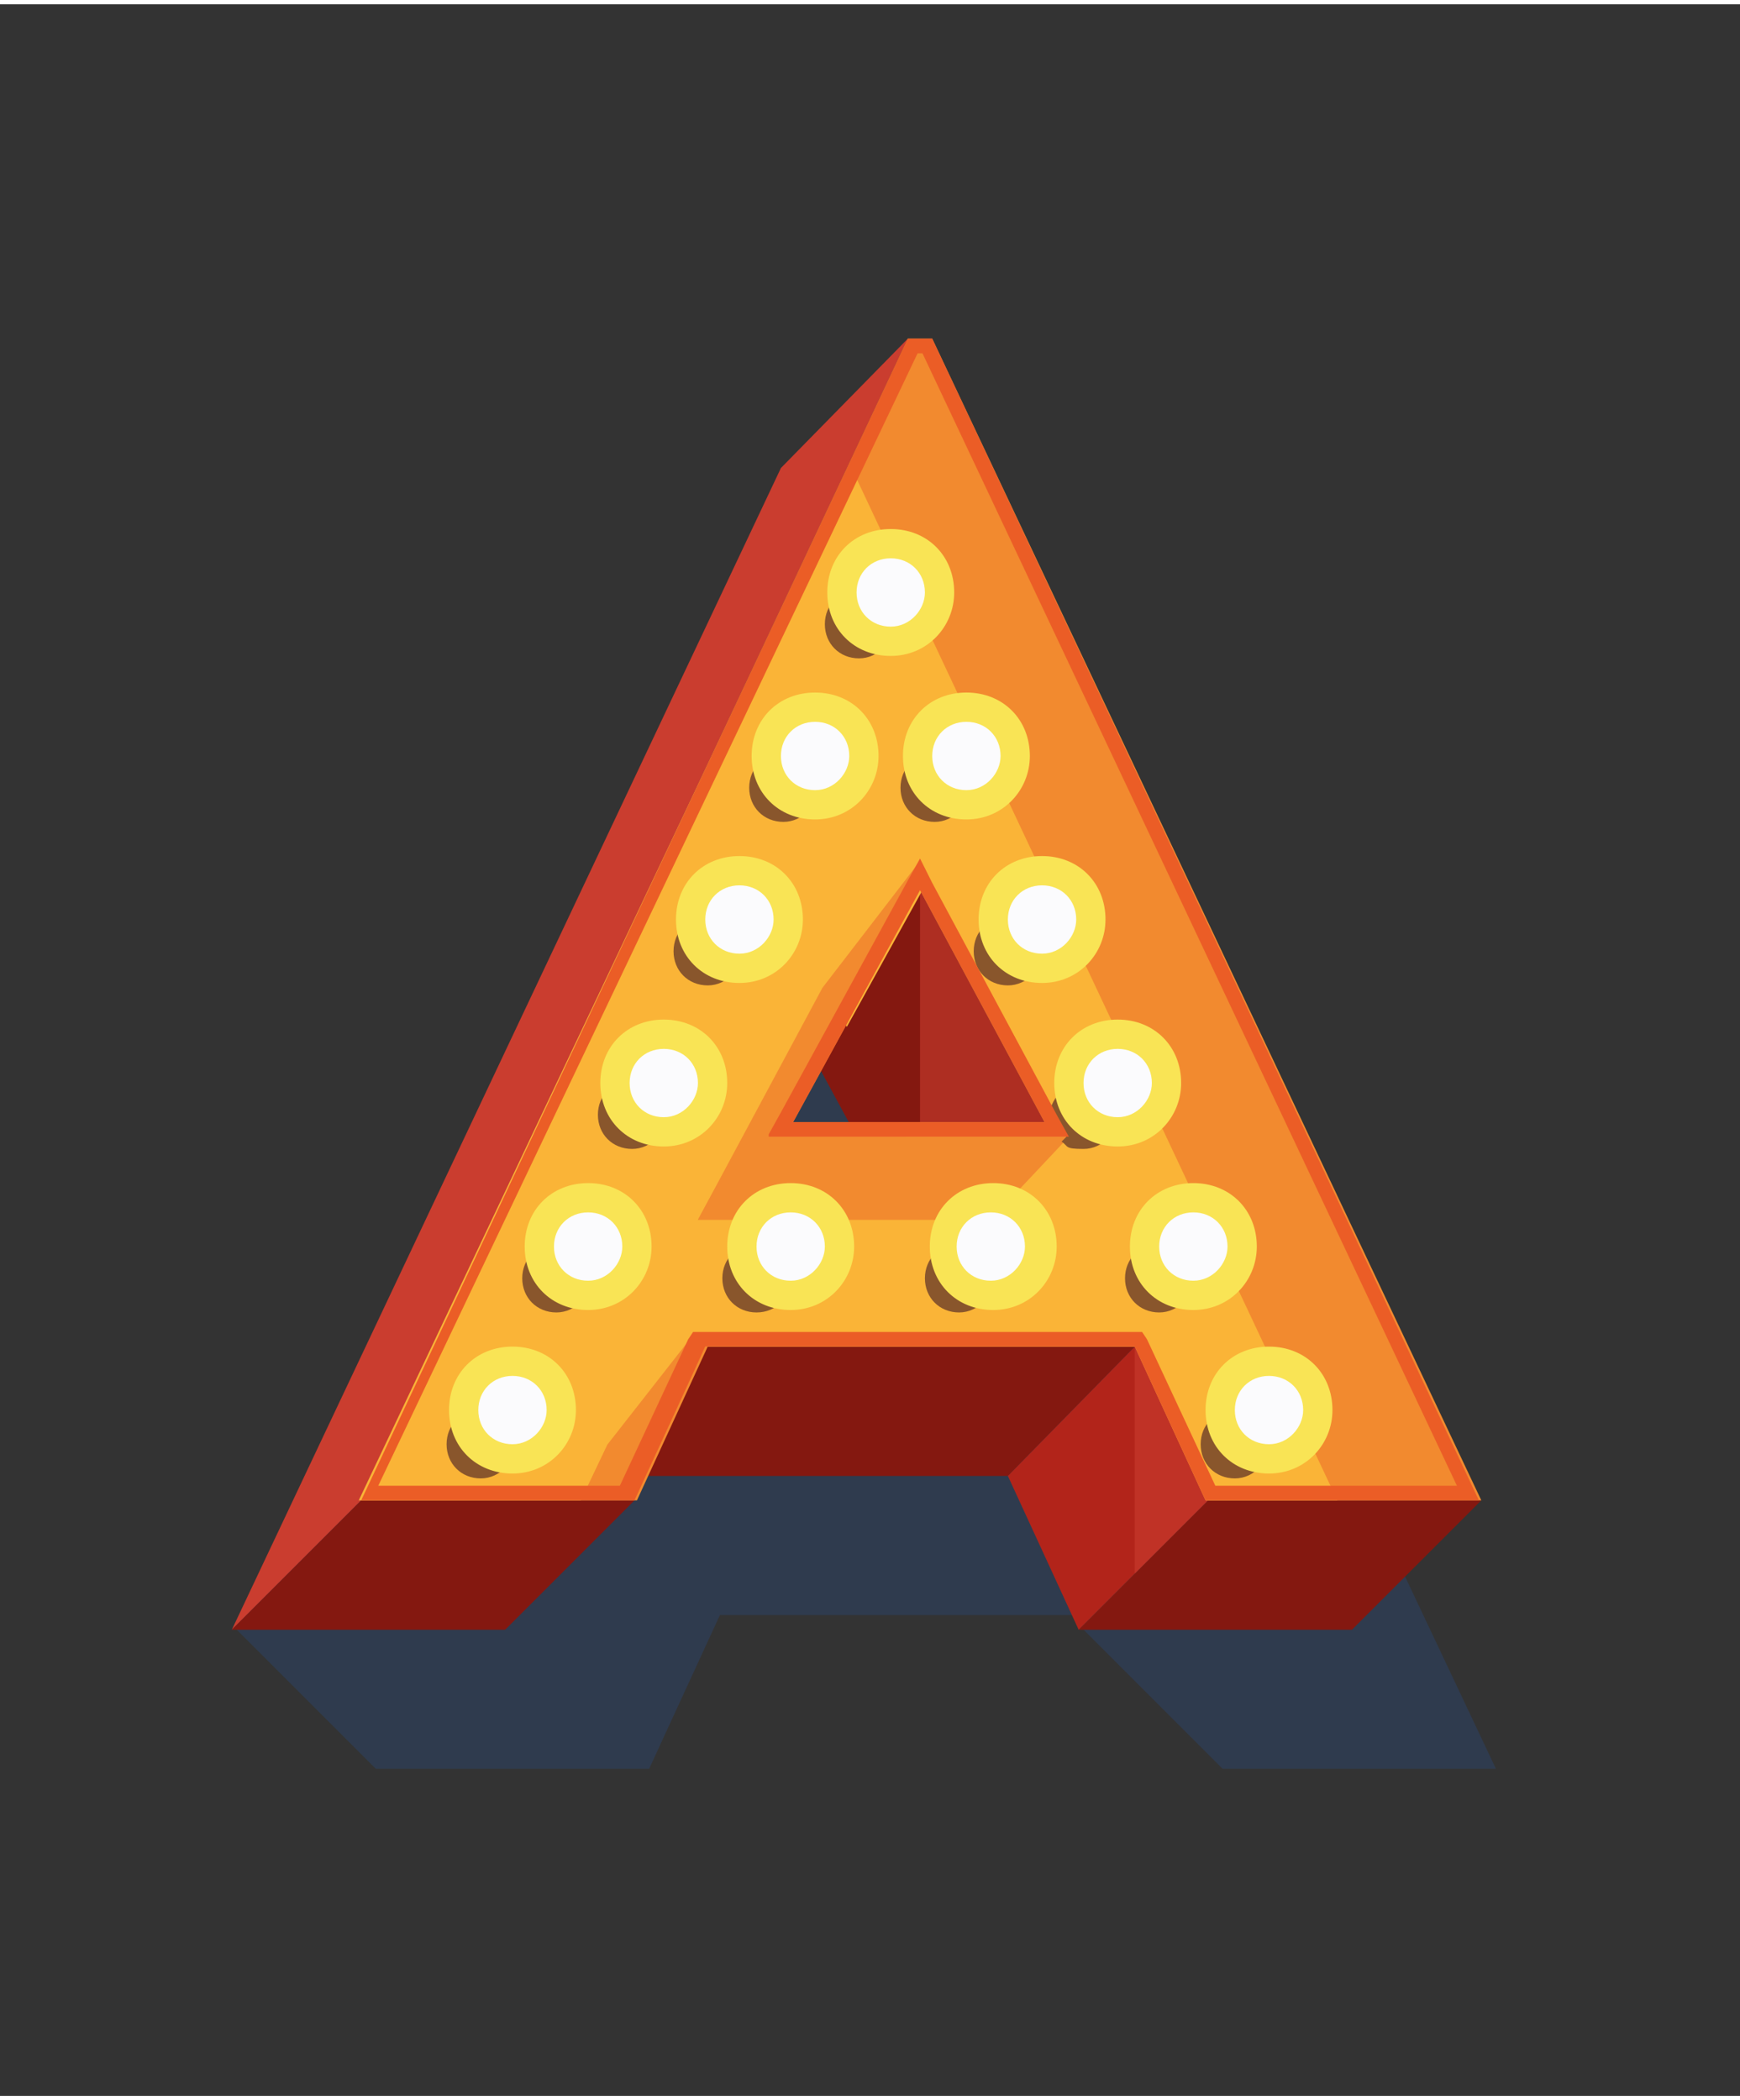 <?xml version="1.0" encoding="UTF-8"?>
<svg xmlns="http://www.w3.org/2000/svg" version="1.1" viewBox="0 0 71.3 85.7" width="58" height="70">
  
  <rect x="0" y="0" width="71.3" height="85.7" fill="#333333" stroke="none"/>
  
  <defs>
    <style>
      .st0 {
        fill: #b2241a;
      }

      .st1 {
        opacity: .6;
      }

      .st1, .st2 {
        fill: #ca3d2f;
      }

      .st3 {
        fill: #f9e455;
      }

      .st4 {
        fill: #eb5d26;
      }

      .st5 {
        isolation: isolate;
      }

      .st6 {
        fill: #fab437;
      }

      .st7 {
        fill: #284877;
        mix-blend-mode: multiply;
        opacity: .4;
      }

      .st8 {
        fill: #89562c;
      }

      .st9 {
        fill: #841810;
      }

      .st10 {
        fill: #f28a2f;
      }

      .st11 {
        fill: #fbfbfd;
      }
    </style>
  </defs>
  <g class="st5">
    <g id="Ebene_1">
      <polygon class="st7" points="26.6 72.3 29.5 66 44.1 66 44.4 66.6 50.1 72.3 61.3 72.3 38.8 24.7 33.2 19 32.2 19 9.7 66.6 15.4 72.3 26.6 72.3"/>
      <polygon class="st9" points="41.3 60.3 23.4 60.3 27.1 55 46.5 55 41.3 60.3"/>
      <polygon class="st9" points="42.8 45.8 37.6 51 32.5 41.6 37.7 36.3 42.8 45.8"/>
      <polygon class="st2" points="14.8 61.3 9.5 66.6 32 19 37.2 13.7 14.8 61.3"/>
      <polygon class="st9" points="20.7 66.6 9.5 66.6 14.8 61.3 26 61.3 20.7 66.6"/>
      <polygon class="st9" points="55.4 66.6 44.2 66.6 49.5 61.3 60.7 61.3 55.4 66.6"/>
      <polygon class="st0" points="49.5 61.3 44.2 66.6 41.3 60.3 46.5 55 49.5 61.3"/>
      <polygon class="st1" points="46.5 55 49.5 61.3 46.5 64.3 46.5 55"/>
      <polygon class="st1" points="37.7 36.3 42.8 45.8 37.7 45.8 37.7 36.3"/>
      <path class="st10" d="M26,61.3h-11.2L37.2,13.7h1l22.5,47.6h-11.2l-2.9-6.3h-17.6l-2.9,6.3ZM42.8,45.8l-5.1-9.5-5.2,9.5h10.3Z"/>
      <path class="st6" d="M34.8,18.9L14.7,61.3h9.1l1.1-2.3h2.1l1.9-4h17.6l2.9,6.3h5.4l-20-42.5ZM38.9,49.8h-10.3l5.2-9.5.9,1.6,3.1-5.6,5.1,9.5h-6.1l2.1,4Z"/>
      <polygon class="st10" points="28.6 49.8 31.5 46.4 37.7 35.1 33.7 40.3 28.6 49.8"/>
      <polygon class="st10" points="43.8 46.4 40.6 49.8 28.6 49.8 31.5 46.4 43.8 46.4"/>
      <polygon class="st10" points="28.5 54.4 24.9 59 24.1 60.7 25.6 60.7 28.5 54.4"/>
      <g>
        <path class="st8" d="M33.5,32.1c0,.7-.6,1.4-1.4,1.4s-1.4-.6-1.4-1.4.6-1.4,1.4-1.4,1.4.6,1.4,1.4Z"/>
        <path class="st8" d="M30.4,38.8c0,.7-.6,1.4-1.4,1.4s-1.4-.6-1.4-1.4.6-1.4,1.4-1.4,1.4.6,1.4,1.4Z"/>
        <path class="st8" d="M27.3,45.5c0,.7-.6,1.4-1.4,1.4s-1.4-.6-1.4-1.4.6-1.4,1.4-1.4,1.4.6,1.4,1.4Z"/>
        <path class="st8" d="M21.1,59c0,.7-.6,1.4-1.4,1.4s-1.4-.6-1.4-1.4.6-1.4,1.4-1.4,1.4.6,1.4,1.4Z"/>
        <path class="st8" d="M36.6,25.4c0,.7-.6,1.4-1.4,1.4s-1.4-.6-1.4-1.4.6-1.4,1.4-1.4,1.4.6,1.4,1.4Z"/>
        <path class="st8" d="M39.7,32.1c0,.7-.6,1.4-1.4,1.4s-1.4-.6-1.4-1.4.6-1.4,1.4-1.4,1.4.6,1.4,1.4Z"/>
        <path class="st8" d="M42.7,38.8c0,.7-.6,1.4-1.4,1.4s-1.4-.6-1.4-1.4.6-1.4,1.4-1.4,1.4.6,1.4,1.4Z"/>
        <path class="st8" d="M45.8,45.5c0,.7-.6,1.4-1.4,1.4s-.6-.1-.9-.3l.2-.2s-.7-.5-.7-.8c0-.7.6-1.4,1.4-1.4s1.4.6,1.4,1.4Z"/>
        <path class="st8" d="M52,59c0,.7-.6,1.4-1.4,1.4s-1.4-.6-1.4-1.4.6-1.4,1.4-1.4,1.4.6,1.4,1.4Z"/>
        <path class="st8" d="M24.2,52.2c0,.7-.6,1.4-1.4,1.4s-1.4-.6-1.4-1.4.6-1.4,1.4-1.4,1.4.6,1.4,1.4Z"/>
        <path class="st8" d="M32.4,52.2c0,.8-.6,1.4-1.4,1.4s-1.4-.6-1.4-1.4.6-1.4,1.4-1.4,1.4.6,1.4,1.4Z"/>
        <path class="st8" d="M40.7,52.2c0,.7-.6,1.4-1.4,1.4s-1.4-.6-1.4-1.4.6-1.4,1.4-1.4,1.4.6,1.4,1.4Z"/>
        <path class="st8" d="M48.9,52.2c0,.7-.6,1.4-1.4,1.4s-1.4-.6-1.4-1.4.6-1.4,1.4-1.4,1.4.6,1.4,1.4Z"/>
      </g>
      <path class="st3" d="M36,30.8c0,1.4-1.1,2.6-2.6,2.6s-2.6-1.1-2.6-2.6,1.1-2.6,2.6-2.6,2.6,1.1,2.6,2.6Z"/>
      <path class="st11" d="M34.8,30.8c0,.7-.6,1.4-1.4,1.4s-1.4-.6-1.4-1.4.6-1.4,1.4-1.4,1.4.6,1.4,1.4Z"/>
      <path class="st3" d="M32.9,37.5c0,1.4-1.1,2.6-2.6,2.6s-2.6-1.1-2.6-2.6,1.1-2.6,2.6-2.6,2.6,1.1,2.6,2.6Z"/>
      <path class="st11" d="M31.7,37.5c0,.7-.6,1.4-1.4,1.4s-1.4-.6-1.4-1.4.6-1.4,1.4-1.4,1.4.6,1.4,1.4Z"/>
      <path class="st3" d="M29.8,44.2c0,1.4-1.1,2.6-2.6,2.6s-2.6-1.1-2.6-2.6,1.1-2.6,2.6-2.6,2.6,1.1,2.6,2.6Z"/>
      <path class="st11" d="M28.6,44.2c0,.7-.6,1.4-1.4,1.4s-1.4-.6-1.4-1.4.6-1.4,1.4-1.4,1.4.6,1.4,1.4Z"/>
      <path class="st3" d="M23.6,57.6c0,1.4-1.1,2.6-2.6,2.6s-2.6-1.1-2.6-2.6,1.1-2.6,2.6-2.6,2.6,1.1,2.6,2.6Z"/>
      <path class="st11" d="M22.4,57.6c0,.7-.6,1.4-1.4,1.4s-1.4-.6-1.4-1.4.6-1.4,1.4-1.4,1.4.6,1.4,1.4Z"/>
      <path class="st3" d="M39.1,24.1c0,1.4-1.1,2.6-2.6,2.6s-2.6-1.1-2.6-2.6,1.1-2.6,2.6-2.6,2.6,1.1,2.6,2.6Z"/>
      <path class="st11" d="M37.9,24.1c0,.7-.6,1.4-1.4,1.4s-1.4-.6-1.4-1.4.6-1.4,1.4-1.4,1.4.6,1.4,1.4Z"/>
      <path class="st3" d="M42.2,30.8c0,1.4-1.1,2.6-2.6,2.6s-2.6-1.1-2.6-2.6,1.1-2.6,2.6-2.6,2.6,1.1,2.6,2.6Z"/>
      <path class="st11" d="M41,30.8c0,.7-.6,1.4-1.4,1.4s-1.4-.6-1.4-1.4.6-1.4,1.4-1.4,1.4.6,1.4,1.4Z"/>
      <path class="st3" d="M45.3,37.5c0,1.4-1.1,2.6-2.6,2.6s-2.6-1.1-2.6-2.6,1.1-2.6,2.6-2.6,2.6,1.1,2.6,2.6Z"/>
      <path class="st11" d="M44.1,37.5c0,.7-.6,1.4-1.4,1.4s-1.4-.6-1.4-1.4.6-1.4,1.4-1.4,1.4.6,1.4,1.4Z"/>
      <path class="st3" d="M48.4,44.2c0,1.4-1.1,2.6-2.6,2.6s-2.6-1.1-2.6-2.6,1.1-2.6,2.6-2.6,2.6,1.1,2.6,2.6Z"/>
      <path class="st11" d="M47.2,44.2c0,.7-.6,1.4-1.4,1.4s-1.4-.6-1.4-1.4.6-1.4,1.4-1.4,1.4.6,1.4,1.4Z"/>
      <path class="st3" d="M54.6,57.6c0,1.4-1.1,2.6-2.6,2.6s-2.6-1.1-2.6-2.6,1.1-2.6,2.6-2.6,2.6,1.1,2.6,2.6Z"/>
      <path class="st11" d="M53.4,57.6c0,.7-.6,1.4-1.4,1.4s-1.4-.6-1.4-1.4.6-1.4,1.4-1.4,1.4.6,1.4,1.4Z"/>
      <path class="st3" d="M26.7,50.9c0,1.4-1.1,2.6-2.6,2.6s-2.6-1.1-2.6-2.6,1.1-2.6,2.6-2.6,2.6,1.1,2.6,2.6Z"/>
      <path class="st11" d="M25.5,50.9c0,.7-.6,1.4-1.4,1.4s-1.4-.6-1.4-1.4.6-1.4,1.4-1.4,1.4.6,1.4,1.4Z"/>
      <path class="st3" d="M35,50.9c0,1.4-1.1,2.6-2.6,2.6s-2.6-1.1-2.6-2.6,1.1-2.6,2.6-2.6,2.6,1.1,2.6,2.6Z"/>
      <path class="st11" d="M33.8,50.9c0,.7-.6,1.4-1.4,1.4s-1.4-.6-1.4-1.4.6-1.4,1.4-1.4,1.4.6,1.4,1.4Z"/>
      <path class="st3" d="M43.3,50.9c0,1.4-1.1,2.6-2.6,2.6s-2.6-1.1-2.6-2.6,1.1-2.6,2.6-2.6,2.6,1.1,2.6,2.6Z"/>
      <path class="st11" d="M42,50.9c0,.7-.6,1.4-1.4,1.4s-1.4-.6-1.4-1.4.6-1.4,1.4-1.4,1.4.6,1.4,1.4Z"/>
      <path class="st3" d="M51.5,50.9c0,1.4-1.1,2.6-2.6,2.6s-2.6-1.1-2.6-2.6,1.1-2.6,2.6-2.6,2.6,1.1,2.6,2.6Z"/>
      <path class="st11" d="M50.3,50.9c0,.7-.6,1.4-1.4,1.4s-1.4-.6-1.4-1.4.6-1.4,1.4-1.4,1.4.6,1.4,1.4Z"/>
      <path class="st4" d="M37.8,14.3l21.9,46.4h-9.9l-2.8-6-.2-.3h-18.4l-.2.3-2.8,6h-9.9L37.6,14.3h.2M31.5,46.4h12.3l-.5-.9-5.1-9.5-.5-1-.5.9-5.2,9.5-.5.9M38.2,13.7h-1L14.8,61.3h11.2l2.9-6.3h17.6l2.9,6.3h11.2L38.2,13.7h0ZM32.5,45.8l5.2-9.5,5.1,9.5h-10.3Z"/>
    </g>
  </g>
</svg>
